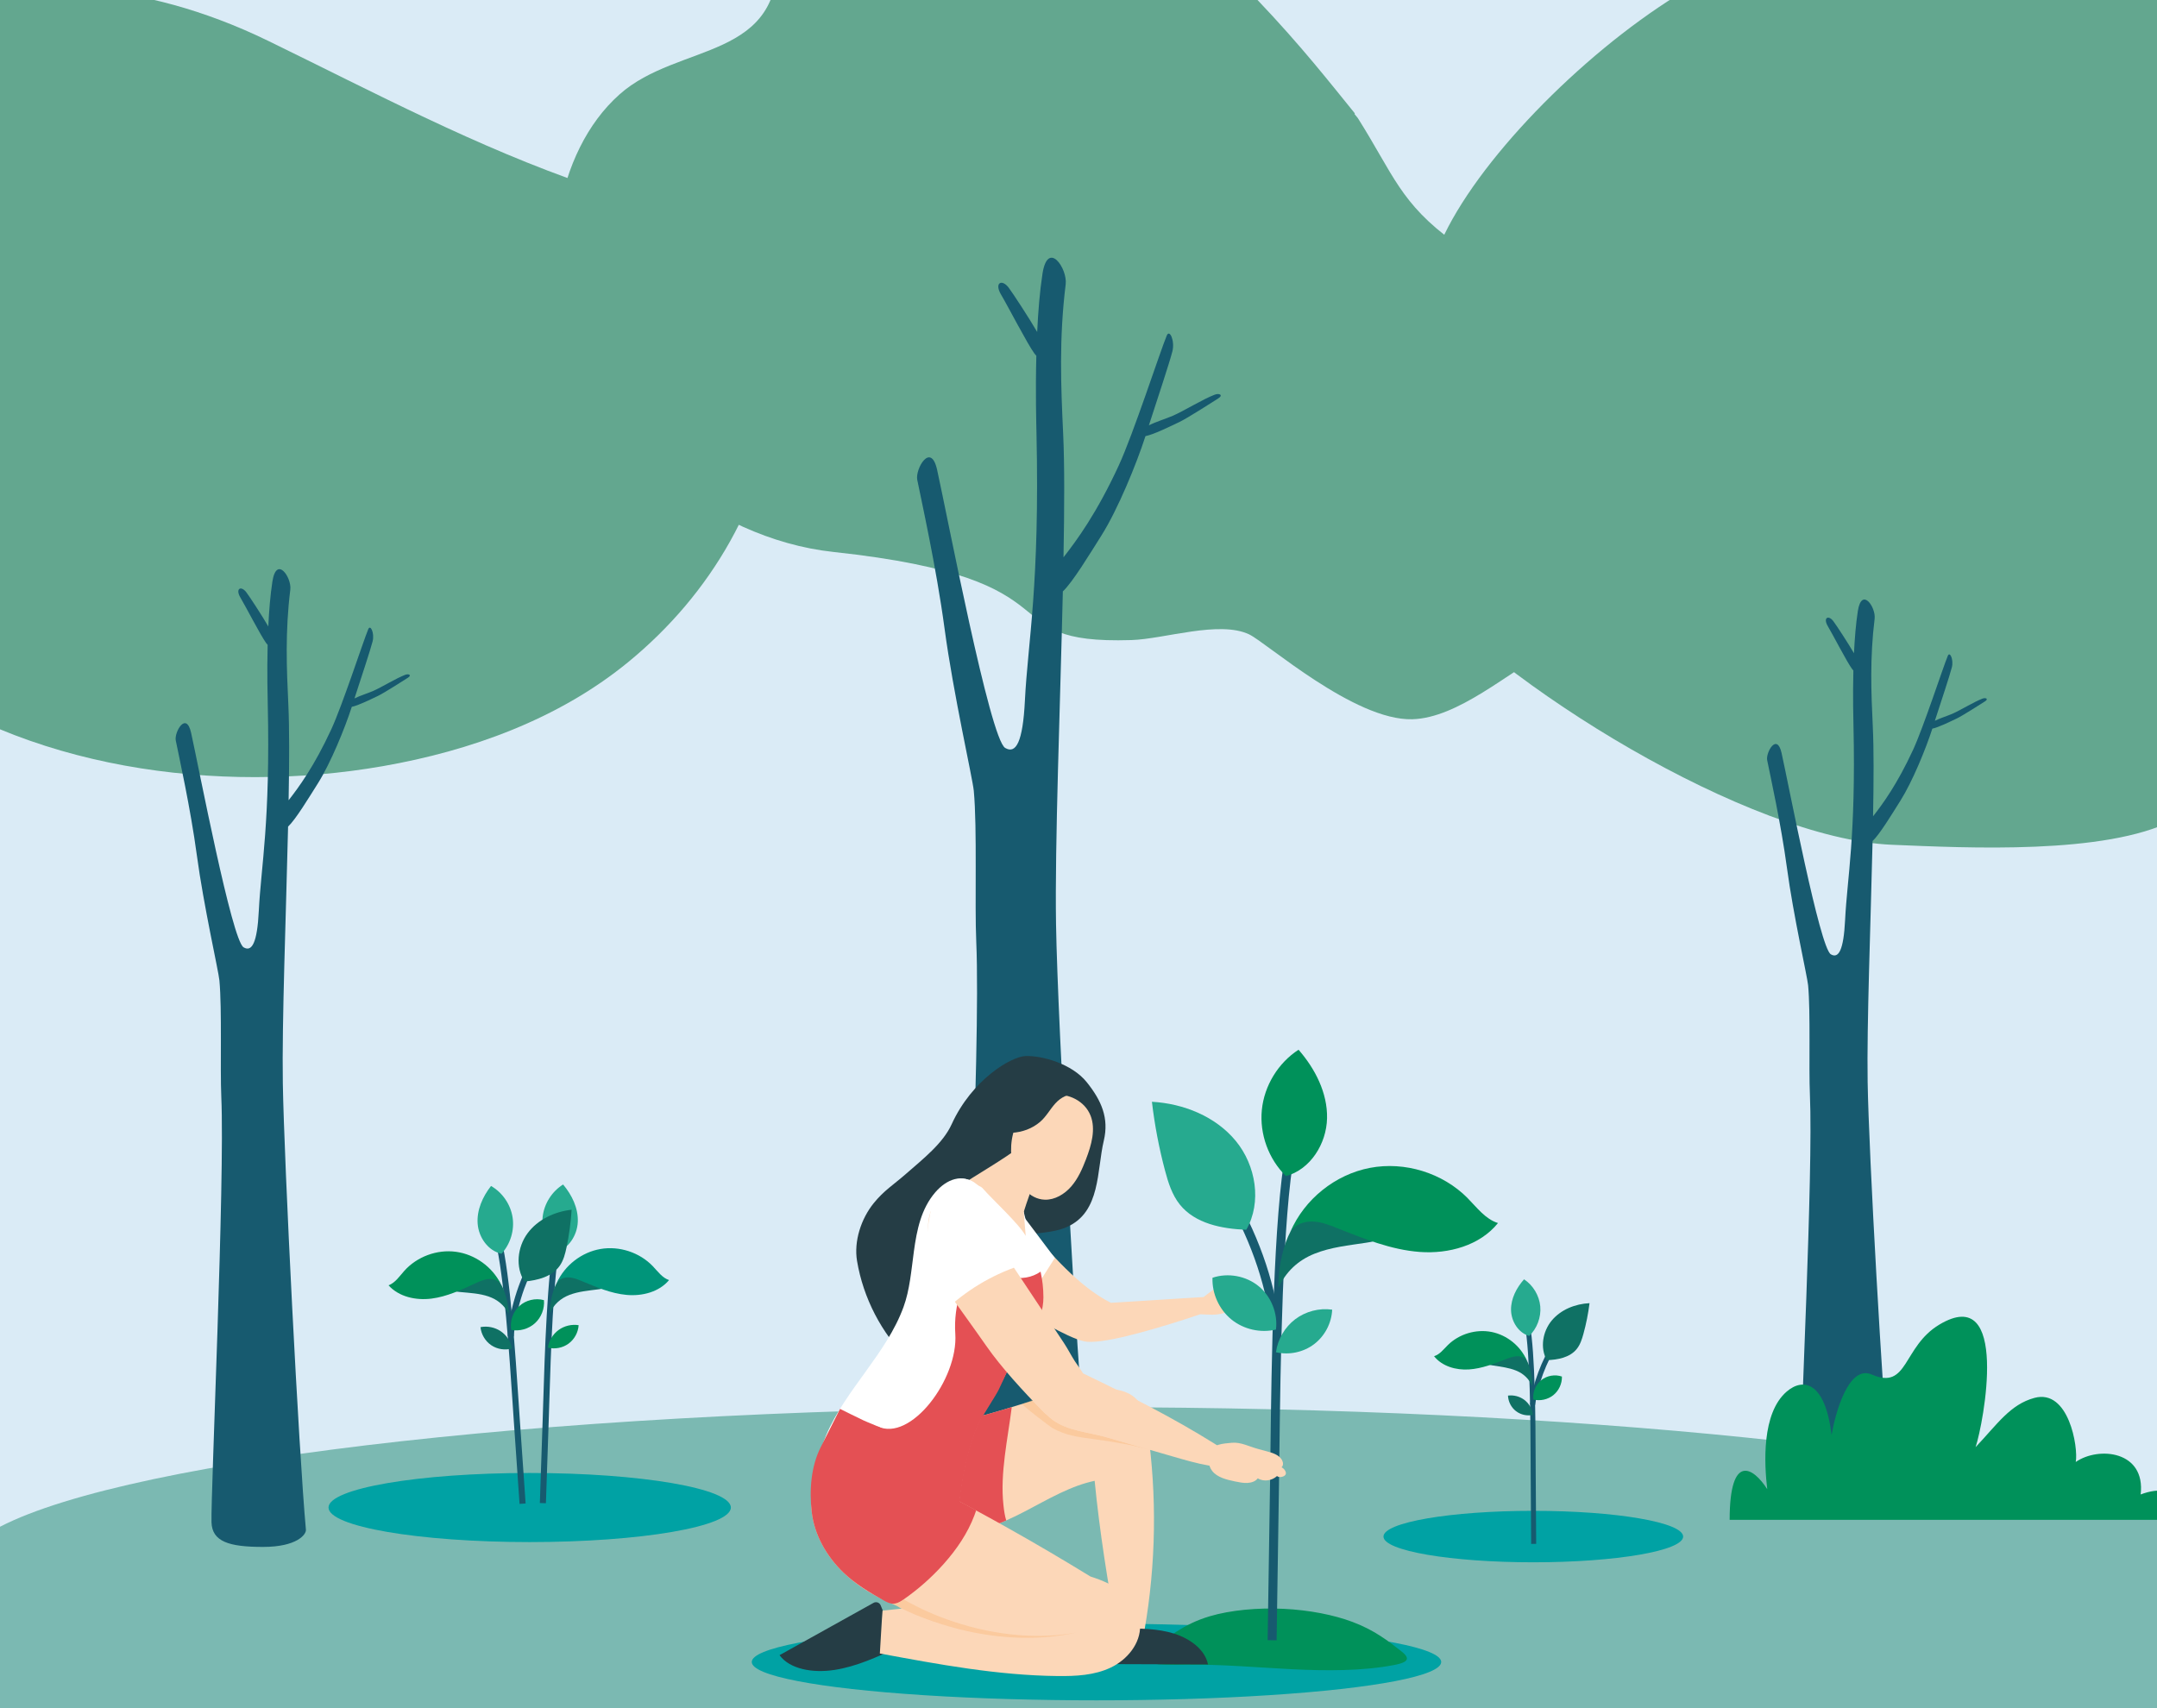 <?xml version="1.0" encoding="UTF-8"?>
<svg id="Layer_1" data-name="Layer 1" xmlns="http://www.w3.org/2000/svg" xmlns:xlink="http://www.w3.org/1999/xlink" viewBox="0 0 1010 800">
  <defs>
    <style>
      .cls-1 {
        clip-path: url(#clippath);
      }

      .cls-2 {
        fill: none;
      }

      .cls-2, .cls-3, .cls-4, .cls-5, .cls-6, .cls-7, .cls-8, .cls-9, .cls-10, .cls-11, .cls-12, .cls-13, .cls-14, .cls-15, .cls-16 {
        stroke-width: 0px;
      }

      .cls-3 {
        fill: #f8b375;
        opacity: .39;
      }

      .cls-4 {
        fill: #7bb9b2;
      }

      .cls-5 {
        fill: #26aa8f;
      }

      .cls-6 {
        fill: #63a78f;
      }

      .cls-7 {
        fill: #175a6f;
      }

      .cls-8 {
        fill: #0f7164;
      }

      .cls-9 {
        fill: #253d45;
      }

      .cls-10 {
        fill: #daebf6;
      }

      .cls-11 {
        fill: #e45054;
      }

      .cls-12 {
        fill: #00a2a4;
      }

      .cls-13 {
        fill: #fff;
      }

      .cls-14 {
        fill: #fcd7b8;
      }

      .cls-15 {
        fill: #00957a;
      }

      .cls-16 {
        fill: #00915a;
      }
    </style>
    <clipPath id="clippath">
      <rect class="cls-2" width="1010" height="800"/>
    </clipPath>
  </defs>
  <g class="cls-1">
    <rect class="cls-10" width="1010" height="800"/>
    <path class="cls-4" d="M1010,800H0v-84.97c62.22-32.16,268.24-55.98,512.15-55.98,226.86,0,421.83,21.23,497.85,49.96v90.99Z"/>
    <g>
      <path class="cls-6" d="M347.27,116.15c-12.51-16.35-53.12-22.93-71.53-29.23-52.54-18.01-100.43-43.56-150.22-67.81C64.14-10.79,10.92-8.63-8.02,1.7c-19.64,10.71-27.33,33.5-25.3,54.85,1.78,18.8,22.19,48.46,2.19,63.2-6.1,4.5-13.45,6.87-21.24,8.5v.57c-22.32,3-41.31,12.86-53.35,29.64-29.77,41.48-5.86,109.66,53.35,152.96v.02c63.11,49.06,154.99,60.76,231.63,47.38,41-7.15,82.12-21.96,114.66-48.55,39.44-32.23,65.15-76.96,70.39-127.52,2.34-22.51-2.48-47.59-17.03-66.61Z"/>
      <path class="cls-7" d="M189.75,316.03c-4.33,1.66-11.18,5.9-15.09,7.6-2.38,1.04-6.2,2.21-8.68,3.47,2.96-9.16,7.41-22.48,8.49-26.71.97-3.81-1.01-8.18-2.04-5.71-2.41,5.8-12.04,35.47-17.32,46.91-8.02,17.36-15.2,27.08-19.97,33.2.33-17.95.39-33.71-.12-44.64-.82-17.27-1.52-34.36.91-53.97.71-5.76-6.47-16.21-8.39-3.8-.97,6.32-1.57,13.69-1.91,21.01-2.72-4.73-8.91-14.22-10.33-16.05-2.5-3.24-5.24-1.65-2.69,2.6,2.32,3.89,9.52,17.83,12.01,21.22.25.34.48.61.7.84-.33,13.33,0,24.98.05,27.69,1.24,55.59-3.12,75.55-4.19,96.92-.74,14.95-3.22,19.38-7.12,17.06-5.5-3.27-20.89-83.87-24.57-100.44-2.3-10.35-7.96-.3-7.19,3.56,1.42,7.11,6.89,31.6,9.86,53.69,3.2,23.84,10.15,54.21,10.57,58.69,1.27,13.55.29,41.02.89,54.62,1.73,38.84-4.97,186.04-4.59,199.12.27,9.16,8.33,11.57,24.15,11.57s20.27-5.84,20.06-8.07c-3.34-36.28-10.22-172.45-10.81-209.11-.46-28.75,1.49-78.41,2.46-120.17,3.52-3.3,9.62-13.36,13.94-20.22,5.96-9.45,12.67-25.88,15.9-35.89,2.87-.53,8.71-3.42,12.27-5.11,2.92-1.39,12.71-7.69,13.95-8.47,2.04-1.28.41-2.02-1.19-1.41Z"/>
    </g>
    <path class="cls-6" d="M744.98,179.92c-13.34-28.25-38.87-48.29-64.05-66.46-25.18-18.17-28.48-31.77-45.13-58.15l-1.52-1.86.08-.39c-11.62-14.29-24.78-31.26-45.71-53.25-38.87-40.84-86.77-71-147.35-71.74-39.66-.49-79.59,8.82-77.32,48.89,2.94,52.03-46.13,42.55-73.9,67.26-30.71,27.33-37.1,80.99-24.02,119.46,13.94,41,65.51,88.51,124.25,94.83,119.61,12.87,71.07,43.39,139.41,41.26,15.49-.48,41.19-9.3,55.19-2.66,8.07,3.83,49.26,40.47,76.37,39.74,21.5-.58,44.98-22.07,64.07-32.17,20.42-10.81,18.65-34.37,25.23-56.71,6.58-22.34,4.3-47.06-5.6-68.02Z"/>
    <path class="cls-7" d="M568.78,184.84c-5.62,2.15-14.5,7.65-19.57,9.86-3.09,1.34-8.04,2.86-11.25,4.5,3.84-11.87,9.6-29.14,11-34.63,1.26-4.94-1.31-10.61-2.64-7.4-3.13,7.52-15.61,45.98-22.45,60.8-10.39,22.51-19.7,35.11-25.89,43.03.43-23.27.51-43.7-.16-57.87-1.06-22.39-1.96-44.54,1.18-69.96.92-7.47-8.39-21.02-10.87-4.93-1.26,8.19-2.03,17.74-2.48,27.23-3.53-6.13-11.56-18.43-13.39-20.81-3.24-4.2-6.79-2.14-3.49,3.37,3.01,5.04,12.34,23.11,15.57,27.51.33.44.63.79.91,1.09-.43,17.29-.01,32.38.07,35.9,1.6,72.06-4.05,97.93-5.42,125.63-.96,19.38-4.18,25.12-9.24,22.12-7.13-4.23-27.08-108.73-31.85-130.2-2.98-13.42-10.32-.39-9.32,4.61,1.84,9.21,8.93,40.96,12.78,69.6,4.15,30.9,13.16,70.27,13.7,76.07,1.65,17.56.37,53.17,1.16,70.81,2.24,50.35-6.45,220.43-5.95,237.37.35,11.87.92,13.22,11.4,13.22h40.29c6.37,0,5.89-5.79,5.62-8.68-4.33-47.02-13.25-202.8-14.01-250.33-.6-37.26,1.93-101.65,3.19-155.77,4.57-4.28,12.47-17.32,18.08-26.21,7.72-12.25,16.42-33.54,20.61-46.52,3.72-.69,11.29-4.43,15.91-6.62,3.79-1.8,16.48-9.97,18.09-10.98,2.65-1.66.53-2.62-1.55-1.82Z"/>
    <ellipse class="cls-12" cx="248.02" cy="706.03" rx="94.2" ry="16.18"/>
    <ellipse class="cls-12" cx="717.96" cy="719.63" rx="70.16" ry="12.05"/>
    <g>
      <path class="cls-7" d="M255.62,704.02l-2.84-.1,1.34-39.51c.08-2.32.16-5,.25-7.95.69-22.26,1.84-59.51,5.39-76.7l2.78.57c-3.5,16.95-4.64,54.05-5.33,76.21-.09,2.95-.17,5.63-.25,7.96l-1.34,39.51Z"/>
      <path class="cls-8" d="M279.61,594.14c1.53.3,3.1.18,4.58.85,1.45.65,2.69,2,2.79,3.59.1,1.64-1.03,3.16-2.44,3.99-1.42.83-3.08,1.1-4.71,1.31-4.43.59-8.94.96-13.12,2.55-4.22,1.61-7.31,4.44-9.25,8.46-.07-3.42.64-7.18,1.7-10.43,1.13-3.47,3.08-6.76,5.99-8.96,2.61-1.96,5.94-2.88,9.18-2.68,1.83.11,3.27.87,4.99,1.27.09.02.19.04.28.06Z"/>
      <path class="cls-15" d="M305.69,593.02c-6.19-6.46-15.68-9.59-24.51-8.07-8.82,1.51-16.73,7.62-20.42,15.78,1.17-1.79,3.47-2.57,5.61-2.47,2.13.1,4.16.92,6.13,1.75,6.75,2.82,13.59,5.77,20.87,6.44,7.28.67,15.23-1.33,19.91-6.94-3.19-1.06-5.26-4.05-7.59-6.48Z"/>
      <path class="cls-5" d="M263.67,554.74c-5.22,3.25-8.84,8.94-9.56,15.04-.72,6.1,1.47,12.48,5.78,16.86,6.22-1.55,10.4-8.01,10.66-14.42.26-6.41-2.76-12.58-6.89-17.49Z"/>
      <path class="cls-16" d="M256.53,631.14c3.29.84,6.94.14,9.68-1.86,2.74-2,4.53-5.26,4.73-8.65-3.26-.52-6.72.31-9.39,2.26-2.67,1.95-4.52,4.99-5.02,8.25Z"/>
    </g>
    <g>
      <ellipse class="cls-12" cx="513.42" cy="778.37" rx="161.41" ry="17.96"/>
      <path class="cls-14" d="M594.56,608.53c-1.69,1.81-4.64,1.58-6.96.72-2.33-.85-4.57-2.21-7.04-2.22-1.96-.02-3.79.81-5.43,1.91,1.86-.19,3.72-.33,5.59-.36.4,0,.61.51.32.79-2.38,2.29-4.91,4.53-8.04,5.58-3.5,1.17-7.25.71-10.97.57-2.3.77-4.9,1.62-7.68,2.52-16.31,5.23-39.27,11.89-46.85,10.13-9.01-2.1-22.92-12.06-34.15-15.14-3.42-.94-3.4-.73-6.88-1.4-3.48-.66-1.96,2.06-3.43-1.16-1.08-2.38-.83-5.15-.39-7.73,1-5.78,2.99-11.56,6.88-15.95,3.89-4.39,6.5-12.5,12.25-11.35,10.11,11.36,23.34,27.18,38.4,34.72,10.68-.63,21.89-1.37,32.82-2.06,3.54-.22,7.06-.43,10.52-.64.01,0,.01.02.02.03,1.55-1.22,3.11-2.42,4.71-3.57,2.2-1.58,4.55-3.15,7.23-3.56,3.49-.53,6.96,1,9.97,2.85,3,1.85,5.81,4.11,9.13,5.32Z"/>
      <path class="cls-16" d="M657.64,778.29c2.45-1.49.47-3.42-1.55-5-6.23-4.9-12.67-9.89-22.83-13.7-8.71-3.27-20.1-5.54-32.21-6.12-12.1-.58-24.85.6-34.51,3.46-6.45,1.91-11.36,4.47-15.54,7.15-6.85,4.39-11.96,9.17-15.11,14.14,5.34,1.77,13.27,1.49,20.33,1.41,16.29-.18,32.34,1.31,48.5,2.12,16.16.81,33.32.87,47.89-1.93,1.93-.37,3.87-.82,5.02-1.52Z"/>
      <path class="cls-9" d="M445.6,526.54c-4.07,8.95-13.36,16.2-21.41,23.25-5.77,5.06-10.27,7.74-15.09,13.71-5.9,7.31-9.35,17.82-7.79,27.09,2.92,17.32,11.38,33.67,23.83,46.08,13.36-11.76,19.23-28.02,29.78-41.79,5.45-7.11,12.69-13.16,21.3-15.6,7.69-2.18,16.14-1.41,23.44-4.67,15.8-7.07,13.84-26.28,17.19-40.41,2.5-10.55-1.08-18.74-7.96-27.34-6.93-8.67-20.82-12.5-28.62-12.28-6.83.2-25.18,11.11-34.67,31.96Z"/>
      <path class="cls-14" d="M476.1,577.96s-.06-.02-.08-.03c-1.33-.5-2.81-1.29-4.38-2.28-7.88-4.9-17.89-14.73-23.09-19.68,8.94-5.96,21.45-13,29.53-19.29.6-.46,1.18-.92,1.73-1.39,1.38-1.15,2.99-1.35,4.66-2.02,1.69-.66,3.71-.71,5.2.3,1.96,1.34,2.42,4.15,1.79,6.45-.64,2.29-2.13,4.23-3.44,6.21-1.94,2.94-3.85,7.44-5.61,12.29-2.54,6.96-4.76,14.64-6.31,19.43Z"/>
      <g>
        <path class="cls-14" d="M510.63,522.43c2.55,6.45.41,13.92-2.15,20.57-1.73,4.49-3.7,8.99-6.86,12.64-3.16,3.65-7.7,6.36-12.38,6.22-7.45-.22-12.72-7.37-14.66-14.59-1.87-6.99-1.58-14.81,1.68-21.48,3.26-6.67,9.69-11.97,16.89-12.95,7.2-.98,14.83,2.88,17.47,9.59Z"/>
        <path class="cls-9" d="M465.71,527.87c-1.94-2.22-1.53-5.68-.26-8.34,2.02-4.23,5.83-7.43,10.09-9.4,4.26-1.97,8.95-2.81,13.62-3.26,2.89-.28,5.86-.4,8.64.46,2.77.86,5.34,2.86,6.17,5.64-3.54-1.15-7.35,1.06-9.84,3.83-2.49,2.77-4.27,6.18-7.1,8.6-3.71,3.19-8.37,4.85-13.25,5.14-2.74.16-6.26-.61-8.07-2.68Z"/>
      </g>
      <path class="cls-14" d="M535.91,763.37c-4.25.9-8.59,1.64-12.92,1.43-4.25-23.54-8.12-47.46-10.43-71.28-2.61.56-5.18,1.3-7.69,2.2-11.66,4.17-22.44,11.44-33.74,16.37-.92.41-1.86.8-2.79,1.17-5.3,2.1-10.75,3.6-16.49,3.97-8.14.52-16.21-1.49-24.04-3.75-6.08-1.75-12.4-3.84-17.11-7.91-.79-.67-1.51-1.39-2.19-2.16-3.11-3.56-4.72-8.17-4.93-12.88-.21-5.03,1.22-10.17,4.21-14.24,5.78-7.87,17.77-9.44,27.55-9.53,7.29-.06,14.44-1.26,21.52-2.97,4.46-1.08,8.91-2.37,13.34-3.7,9.45-2.87,18.87-5.99,28.41-7.92,6.22-1.25,12.47-1.99,18.85-1.83,5.08.14,10.51,1.01,14.19,4.49,3.86,3.65,4.94,9.27,5.69,14.53,4.44,31.15,3.96,63.02-1.42,94.02Z"/>
      <path class="cls-11" d="M471.13,712.1c-.92.41-1.86.8-2.79,1.17-5.3,2.1-10.75,3.6-16.49,3.97-8.14.52-16.21-1.49-24.04-3.75-6.08-1.75-12.4-3.84-17.11-7.91-.79-.67-1.51-1.39-2.19-2.16-3.11-3.56-4.72-8.17-4.93-12.88-.21-5.03,1.22-10.17,4.21-14.24,5.78-7.87,17.77-9.44,27.55-9.53,7.29-.06,14.44-1.26,21.52-2.97,4.46-1.08,12.46-3.46,16.89-4.79-1.86,14.84-5.53,30.98-3.9,45.84.26,2.44.6,4.92,1.3,7.26Z"/>
      <path class="cls-9" d="M549.8,765.09c-7.69-2.42-16.13-2.48-24.35-2.34-.43,5.56-2.15,11.06-2.58,16.62l42.75.15c-1.24-6.73-8.12-12.01-15.81-14.42Z"/>
      <path class="cls-9" d="M390.7,782.1c10.22-1.57,20.17-6.07,29.76-10.67-1.96-5.41-5.69-13.49-8.1-19.58-.52-1.32-2.09-1.87-3.32-1.18l-44.03,24.51c4.78,6.54,15.47,8.48,25.7,6.91Z"/>
      <path class="cls-14" d="M533.85,761.24c.25,8.48-6.07,16.11-13.74,19.74-7.65,3.66-16.41,4.06-24.91,3.97-27.99-.3-55.7-5.45-83.21-10.56.13-1.74,1-17.71,1.24-19.84.02-.16.03-.24.04-.24,3.17-.39,5.83-.56,8.99-.95-.96-.36-1.47-.84-2.36-1.32-2.4-.98-4.78-2.05-7.1-3.21-6.53-3.26-12.65-7.3-17.89-12.36-3.97-3.83-7.41-8.29-9.99-13.16-2.53-4.75-4.24-9.91-4.84-15.26-1.14-10.23,1.82-20.45,6.38-29.52.99-1.96,1.45-3.91,3.81-3.83,1.98.08,4.77,2.04,6.57,2.84,4.8,2.16,9.59,4.37,14.34,6.61,20.71,9.77,41.04,20.36,61,31.6,12.97,7.28,25.77,14.83,38.45,22.6,5.53,1.73,11.01,4.08,15.4,7.88,4.39,3.8,7.63,9.23,7.82,15.02Z"/>
      <path class="cls-13" d="M463.34,558.43c-4.37.34-8.04,3.73-9.94,7.68-3.22,6.7-2.11,14.82,1.14,21.5,3.25,6.68,8.4,12.21,13.48,17.64,2.36,2.52,5.35,5.27,8.76,4.68,2.19-.38,3.88-2.08,5.37-3.72,4.56-5.04,8.03-11.37,11.76-17.05-5.37-7.14-10.02-13.33-15.39-20.47-3.84-5.1-8.81-10.75-15.17-10.25Z"/>
      <path class="cls-13" d="M488.07,607.59c.02,5.56-2.01,11.92-5.02,17.17-.61,1.07-1.27,2.1-1.95,3.05-.37.52-.75,1.03-1.14,1.51-.09.12-.19.23-.28.35-.26.31-.52.64-.79.97-.34.42-.66.84-.99,1.27-.93,1.26-1.82,2.56-2.65,3.89-.8,1.26-1.55,2.54-2.28,3.85-.07.12-.14.22-.2.34-.2.37-.4.73-.6,1.1-.02.02-.03.05-.04.08-.43.79-.84,1.58-1.25,2.38-1.26,2.43-2.45,4.91-3.65,7.38-1.38,2.81-7.9,12.71-9.14,15.55-8.43,19.1-8.79,40.35-9.88,41.09-.97.67-5.32-6.17-6.48-6.22-3.86-.18-7.69-.73-11.43-1.64-2.65-.64-5.24-1.46-7.77-2.43-4.51-1.75-8.81-4.03-12.77-6.81-3.54-2.49-6.8-5.35-10.47-7.65-1.54-.99-13.99-6.94-15.01-3.51.72-2.48,1.61-4.88,2.6-7.23,9.08-21.31,28.16-38,36.19-59.97,2.91-7.95,3.62-17.01,4.83-25.89v-.02c1.39-10.18,3.41-20.11,10.08-27.84,5.17-5.97,12.66-9.19,19.34-3.57,4.59,2.38,7.83,4.61,11.38,6.86,3.01,1.92,6.24,3.87,10.67,5.97,3.06,12.96,5.83,20.6,7.39,27.94.82,3.85,1.3,7.62,1.31,12.03Z"/>
      <path class="cls-11" d="M488.57,607.59c.02,5.56-2.02,11.92-5.05,17.17-.61,1.07-1.28,2.1-1.97,3.05-.37.52-.75,1.03-1.15,1.51-.09.12-.19.23-.29.35-.26.31-.53.64-.79.97-.34.42-.67.84-.99,1.27-.94,1.26-1.83,2.56-2.66,3.89-3.54,4.52-5.41,9.73-8.07,15.13-1.38,2.81-7.95,12.71-9.2,15.55-8.48,19.1-8.84,40.35-9.94,41.09-.97.67-5.36-6.17-6.52-6.22-3.89-.18-7.73-.73-11.51-1.64-2.66-.64-5.27-1.46-7.82-2.43-.04-.63-.03-1.26.02-1.89.42-5.42-11.35-26.72-11.71-27.38,15.46,7.49,37.82-22.11,36.39-43.36-.44-6.6.41-13.29,2.45-19.58,1.88-5.83,2.36-11.83,3.29-17.93,4.03,3.12,8.08,6.26,12.67,8.48,4.58,2.24,9.78,3.51,14.81,2.67,2.39-.4,4.73-1.34,6.72-2.73.82,3.85,1.31,7.62,1.32,12.03Z"/>
      <path class="cls-14" d="M470.11,555.51c-1.27,1.91-16.61-6.63-9.84,1.18,4.2,4.85,16.93,16.51,20.01,22.13-.43-5.2-.85-10.4-1.28-15.6-.21-2.59-.5-5.37-2.17-7.36-1.68-1.99-5.28-2.52-6.72-.36Z"/>
      <path class="cls-11" d="M457.1,707.33c-.27.82-.56,1.63-.86,2.42-3.14,8.29-8.23,15.79-14.13,22.44-.19.21-.37.42-.56.63-.01.01-.02.02-.03.03-5.48,6.08-11.67,11.53-18.39,16.21-1.41.98-2.94,1.95-4.65,2.03-1.67.07-3.23-.73-4.69-1.55-6.6-3.72-13.42-7.8-18.88-13.07-3.97-3.83-7.41-8.29-9.99-13.16-2.53-4.75-4.24-9.91-4.84-15.26-1.14-10.23-.36-21.19,4.21-30.27.99-1.96,9.05-17.94,9.05-17.94,0,0,9.15,4.56,10.96,5.37,3.41,1.54,4.78,1.92,8.17,3.51.24.11.47.22.7.34,1.14.52,18.43,7.36,19.56,7.89,8,3.78-5.61,14.88,2.28,18.88,7.36,3.75,14.78,7.49,22.1,11.51Z"/>
      <g>
        <path class="cls-7" d="M595.2,621.61c-2.62-21.48-10.56-43.54-22.96-63.78l3.58-2.19c12.71,20.75,20.85,43.39,23.55,65.47l-4.17.51Z"/>
        <path class="cls-7" d="M597.76,768.21l-4.2-.06,1.12-73.17c.07-4.29.13-9.24.19-14.68.5-41.21,1.35-110.2,7.31-142.1l4.13.77c-5.9,31.55-6.74,100.3-7.24,141.38-.07,5.45-.13,10.4-.19,14.69l-1.12,73.17Z"/>
        <path class="cls-8" d="M638.91,564.02c2.84.5,5.74.23,8.5,1.41,2.71,1.16,5.05,3.6,5.29,6.54.25,3.03-1.79,5.88-4.38,7.46-2.59,1.58-5.67,2.13-8.67,2.59-8.17,1.25-16.53,2.07-24.19,5.16-7.76,3.13-13.37,8.46-16.83,15.97-.24-6.33.94-13.32,2.79-19.37,1.97-6.46,5.46-12.62,10.79-16.78,4.76-3.71,10.89-5.53,16.91-5.27,3.39.14,6.09,1.49,9.28,2.18.17.04.35.07.53.1Z"/>
        <path class="cls-16" d="M608.03,491.63c-9.55,6.19-16.05,16.85-17.18,28.17-1.13,11.32,3.15,23.06,11.29,31,11.47-3.07,18.98-15.18,19.24-27.05.26-11.86-5.55-23.18-13.35-32.13Z"/>
        <path class="cls-5" d="M583.57,575.95c7.37-12.9,4.52-30.15-4.93-41.62-9.45-11.47-24.42-17.49-39.26-18.33,1.27,10.87,3.33,21.66,6.14,32.24,1.49,5.61,3.28,11.31,6.89,15.85,7.15,8.97,19.68,11.42,31.15,11.86Z"/>
        <path class="cls-5" d="M597.47,633.3c6.12,1.44,12.85.02,17.85-3.78,5.01-3.79,8.2-9.89,8.46-16.16-6.06-.86-12.44.8-17.31,4.49-4.88,3.7-8.19,9.39-9.01,15.45Z"/>
        <path class="cls-5" d="M567.74,598.42c-.27,7.39,3.1,14.83,8.83,19.51,5.73,4.68,13.7,6.48,20.89,4.74.94-7.57-2.24-15.52-8.15-20.34-5.91-4.82-14.34-6.35-21.57-3.91Z"/>
      </g>
      <path class="cls-14" d="M566.45,680.07c-.73,2.9-.89,6.23,1.17,8.86,2.35,2.99,6.72,4.07,10.66,4.88,1.94.4,3.9.81,5.83.71s3.85-.78,4.83-2.16c2.92,1.79,6.81,1.01,9-1.07,1.08.95,3.57.35,4.07-.8.5-1.15-.83-2.81-1.94-3.3.92-.85.84-2.19.24-3.35-.61-1.17-1.78-2.09-3.06-2.73-1.28-.64-2.68-1.02-4.07-1.4-1.42-.39-2.84-.77-4.26-1.16-4.19-1.14-7.84-3.19-12.05-2.85-4.2.34-9.5.81-10.4,4.37Z"/>
      <path class="cls-16" d="M687.15,561.06c-11.69-11.75-29.36-17.21-45.65-14.11-16.28,3.1-30.71,14.68-37.26,29.9,2.1-3.35,6.34-4.87,10.29-4.77,3.96.1,7.73,1.57,11.41,3.03,12.59,4.99,25.36,10.22,38.86,11.22,13.5,1,28.14-2.98,36.62-13.53-5.95-1.86-9.88-7.31-14.28-11.73Z"/>
      <path class="cls-3" d="M538.08,678.92c-6.64-1.92-13.28-3.85-19.91-5.77-8.31-2.41-17.97-2.88-25.17-8.08-.94-.68-1.83-1.45-2.65-2.29-.57-.41-1.11-.85-1.6-1.36-1.83-1.86-3.66-3.76-5.48-5.68-.26.14-.52.27-.8.37-.51.2-3.41,1.27-3.93,1.42,2.2,2.34,13.3,10.75,14.32,11.31,6,3.28,11.05,4.09,19.63,5.2,7.16.92,18.26,2.76,25.6,4.89-.29-.91.32.91,0,0Z"/>
      <path class="cls-14" d="M572.28,678.9c-.9-1.08-2.12-1.85-3.32-2.6-19.84-12.43-40.36-22.77-61.42-32.9-.13-.06-.26-.12-.39-.19-1.18-1.95-2.59-3.72-3.9-5.76-1.77-2.77-3.26-5.73-5.1-8.52-4.66-7.03-9.33-14.06-14-21.09-5.42-8.16-10.82-16.3-16.23-24.44-1.76-2.66-3.55-5.55-5.46-8.41-3.18-4.76-6.67-9.44-10.87-12.74-1.88-1.49-4.28-2.47-6.63-2.56-1.18-.03-2.35.18-3.46.66-2.33,1.04-3.98,3.22-5.07,5.56-.08.16-.16.33-.23.49-.91,2.12-1.43,4.37-1.58,6.66-.82,11.43,2.37,22.16,8.38,30.77,6.32,9.05,12.77,17.83,19.09,26.89,6.55,9.38,16.75,20.62,26.64,30.69.49.51,1.04.95,1.6,1.36.82.84,1.71,1.61,2.65,2.29,7.2,5.2,16.86,5.67,25.17,8.08,10.48,3.04,20.95,6.07,31.43,9.11,5.34,1.55,10.7,3.1,16.18,4.08,1.78.32,3.66.57,5.36-.04.58-.21,1.05-.49,1.43-.81,1.94-1.64,1.42-4.53-.28-6.58Z"/>
      <path class="cls-13" d="M436.56,596.88c1.96,5.39,4.55,10.53,7.44,15.49,10.16-9.27,22.42-16.27,35.59-20.27-5.93-10.61-11.85-21.25-16.23-29.19-2.14-3.87-4.53-7.99-8.53-9.88-4.56-2.15-9.46-.61-13.25,2.72-3.79,3.32-4.98,7.61-6.02,12.55-1.98,9.32-2.24,19.62,1.01,28.58Z"/>
      <path class="cls-3" d="M446.3,759.42c-8.57-2.86-15.95-6.22-23.17-10.36-1.21,1.21-2.76,1.78-5.3,2.03,9.05,4.94,20.29,9.16,31.43,11.96,19.6,4.92,38.67,5.15,54.59,1.54-16.82,3.13-37.09,1.67-57.56-5.17Z"/>
    </g>
    <g>
      <path class="cls-7" d="M240.58,625.93l-2.83-.19c.8-11.93,4.77-25.02,11.17-36.86l2.5,1.35c-6.21,11.5-10.06,24.18-10.84,35.71Z"/>
      <path class="cls-7" d="M246.11,704.13l-2.83.2-2.74-39.43c-.16-2.32-.34-4.98-.53-7.92-1.47-22.13-3.94-59.18-8.03-75.99l2.76-.67c4.16,17.06,6.63,54.25,8.11,76.48.2,2.93.37,5.6.53,7.91l2.74,39.43Z"/>
      <path class="cls-8" d="M215.39,595.38c-1.52.36-3.09.29-4.54,1.01-1.43.71-2.62,2.09-2.66,3.68-.05,1.64,1.14,3.12,2.58,3.9,1.45.78,3.12.98,4.75,1.14,4.44.43,8.97.63,13.2,2.07,4.28,1.46,7.46,4.17,9.54,8.12-.05-3.42-.9-7.16-2.07-10.36-1.25-3.43-3.32-6.65-6.31-8.73-2.68-1.86-6.04-2.66-9.27-2.35-1.82.18-3.24.98-4.94,1.45-.09.03-.19.05-.28.07Z"/>
      <path class="cls-16" d="M189.29,595.21c5.96-6.68,15.33-10.15,24.2-8.95,8.87,1.19,16.99,7.01,20.97,15.03-1.23-1.75-3.56-2.44-5.69-2.27s-4.12,1.07-6.07,1.97c-6.64,3.06-13.38,6.26-20.63,7.19-7.25.93-15.26-.78-20.14-6.22,3.15-1.18,5.11-4.24,7.36-6.75Z"/>
      <path class="cls-5" d="M229.92,555.43c5.33,3.06,9.15,8.62,10.09,14.69s-1.02,12.53-5.18,17.05c-6.27-1.32-10.68-7.63-11.17-14.02-.49-6.39,2.31-12.67,6.26-17.72Z"/>
      <path class="cls-8" d="M245.58,600.19c-4.35-6.74-3.32-16.13,1.44-22.59,4.76-6.46,12.66-10.15,20.64-11.04-.37,5.9-1.16,11.78-2.37,17.57-.64,3.07-1.44,6.2-3.25,8.75-3.59,5.05-10.28,6.74-16.45,7.31Z"/>
      <path class="cls-8" d="M239.77,631.53c-3.26.96-6.93.39-9.74-1.51-2.81-1.9-4.71-5.09-5.04-8.47,3.24-.64,6.73.07,9.47,1.92,2.74,1.85,4.69,4.82,5.31,8.07Z"/>
      <path class="cls-16" d="M254.7,608.91c.36,3.98-1.24,8.09-4.19,10.78s-7.2,3.9-11.13,3.17c-.73-4.05.76-8.44,3.8-11.21,3.05-2.77,7.55-3.85,11.52-2.74Z"/>
    </g>
    <g>
      <path class="cls-7" d="M718.79,658.05l-2.33-.3c1.29-9.83,5.25-20.46,11.16-29.93l2,1.25c-5.74,9.19-9.58,19.49-10.82,28.99Z"/>
      <path class="cls-7" d="M719.3,723.05l-2.35.02-.22-32.78c-.01-1.93-.02-4.14-.03-6.58-.07-18.39-.18-49.18-2.7-63.31l2.32-.41c2.55,14.33,2.67,45.24,2.74,63.71,0,2.44.02,4.65.03,6.58l.22,32.78Z"/>
      <path class="cls-8" d="M699.53,631.46c-1.27.22-2.57.08-3.81.6-1.22.51-2.28,1.6-2.39,2.91-.12,1.36.78,2.64,1.93,3.36,1.16.72,2.53.98,3.88,1.19,3.66.59,7.39.99,10.82,2.4,3.46,1.43,5.96,3.84,7.48,7.22.13-2.83-.37-5.97-1.18-8.68-.86-2.9-2.4-5.67-4.77-7.56-2.12-1.68-4.86-2.52-7.55-2.42-1.52.05-2.73.64-4.16.94-.08.02-.16.03-.24.04Z"/>
      <path class="cls-16" d="M677.93,629.96c5.28-5.22,13.22-7.6,20.5-6.15,7.28,1.45,13.7,6.69,16.57,13.53-.93-1.51-2.82-2.21-4.59-2.17s-3.47.67-5.12,1.31c-5.66,2.19-11.4,4.48-17.45,4.88-6.05.4-12.59-1.44-16.35-6.2,2.67-.81,4.45-3.24,6.44-5.2Z"/>
      <path class="cls-5" d="M713.63,599.15c4.25,2.81,7.12,7.61,7.59,12.68.46,5.07-1.5,10.32-5.17,13.84-5.12-1.42-8.44-6.87-8.52-12.19-.07-5.32,2.57-10.36,6.1-14.34Z"/>
      <path class="cls-8" d="M724.27,637.01c-3.25-5.81-1.91-13.52,2.37-18.62,4.28-5.1,11-7.74,17.65-8.07-.61,4.87-1.57,9.69-2.87,14.42-.69,2.51-1.51,5.05-3.15,7.07-3.23,3.99-8.86,5.04-14,5.2Z"/>
      <path class="cls-8" d="M717.82,662.64c-2.75.62-5.75-.04-7.98-1.76-2.23-1.72-3.63-4.46-3.73-7.27,2.72-.36,5.57.4,7.74,2.08,2.17,1.67,3.63,4.23,3.97,6.95Z"/>
      <path class="cls-16" d="M731.36,644.7c.09,3.31-1.44,6.63-4.03,8.7s-6.16,2.85-9.37,2.04c-.39-3.39,1.06-6.94,3.73-9.08,2.66-2.14,6.45-2.79,9.67-1.67Z"/>
    </g>
    <g>
      <path class="cls-6" d="M1069.83,223.93c-7.46-15.89,17.79-71.63,3.6-80.22-40.51-24.53-4.56-108.51-41.64-137.74-45.71-36.03-155.45-12.63-169.98-23.92-46.9-36.43-206.56,109.47-191.99,161.66,11.7,41.93-75.36,30.97-33.89,77.78l22.59,47.44c43.68,52.31,161.09,123.95,227.35,126.71,35.45,1.47,99.88,4.74,131.8-11.51,38.7-19.7,40.74-60.44,54.28-101.61,6.03-18.33,6.56-40.1-2.11-58.58Z"/>
      <path class="cls-7" d="M928.29,327.18c-4.07,1.56-10.49,5.54-14.16,7.13-2.24.97-5.82,2.07-8.14,3.26,2.78-8.59,6.95-21.09,7.96-25.06.91-3.57-.95-7.68-1.91-5.35-2.26,5.44-11.3,33.27-16.25,44-7.52,16.29-14.26,25.41-18.74,31.15.31-16.84.37-31.63-.12-41.88-.77-16.2-1.42-32.23.85-50.63.67-5.4-6.07-15.21-7.87-3.57-.91,5.93-1.47,12.84-1.8,19.71-2.55-4.44-8.36-13.34-9.69-15.06-2.34-3.04-4.91-1.55-2.52,2.44,2.18,3.65,8.93,16.73,11.27,19.91.24.32.45.57.66.79-.31,12.51,0,23.43.05,25.98,1.16,52.15-2.93,70.87-3.93,90.92-.69,14.02-3.02,18.18-6.68,16.01-5.16-3.06-19.6-78.69-23.05-94.23-2.16-9.71-7.47-.29-6.75,3.34,1.33,6.67,6.46,29.65,9.25,50.37,3,22.37,9.52,50.86,9.92,55.06,1.19,12.71.27,38.48.84,51.24,1.62,36.44-4.67,159.53-4.31,171.79.25,8.59.66,9.57,8.25,9.57h29.16c4.61,0,4.26-4.19,4.07-6.28-3.13-34.03-9.59-146.77-10.14-181.17-.43-26.97,1.4-73.56,2.31-112.74,3.31-3.1,9.03-12.53,13.08-18.97,5.59-8.87,11.89-24.28,14.91-33.67,2.69-.5,8.17-3.21,11.51-4.79,2.74-1.3,11.92-7.22,13.09-7.95,1.92-1.2.39-1.9-1.12-1.32Z"/>
    </g>
    <path class="cls-16" d="M1021.11,711.8c1.47-16.1-10.97-14.88-18.76-11.89,2.39-20.44-19.64-22.64-30.39-15.22,1.24-6.93-3.31-34.38-19.38-30-11.34,3.09-17.22,12.16-27.53,23.07,3.74-11.07,16.14-77.21-16.97-57.4-17.26,10.33-14.49,30.88-31.63,23.38-10.92-4.77-17.1,18.22-18.82,28.3-3.01-24.9-13.26-26.97-20.99-20.34-11.87,10.18-10.53,33.95-9.14,45.74-6.37-10.06-17.6-17.45-17.6,14.35h211.21Z"/>
  </g>
</svg>